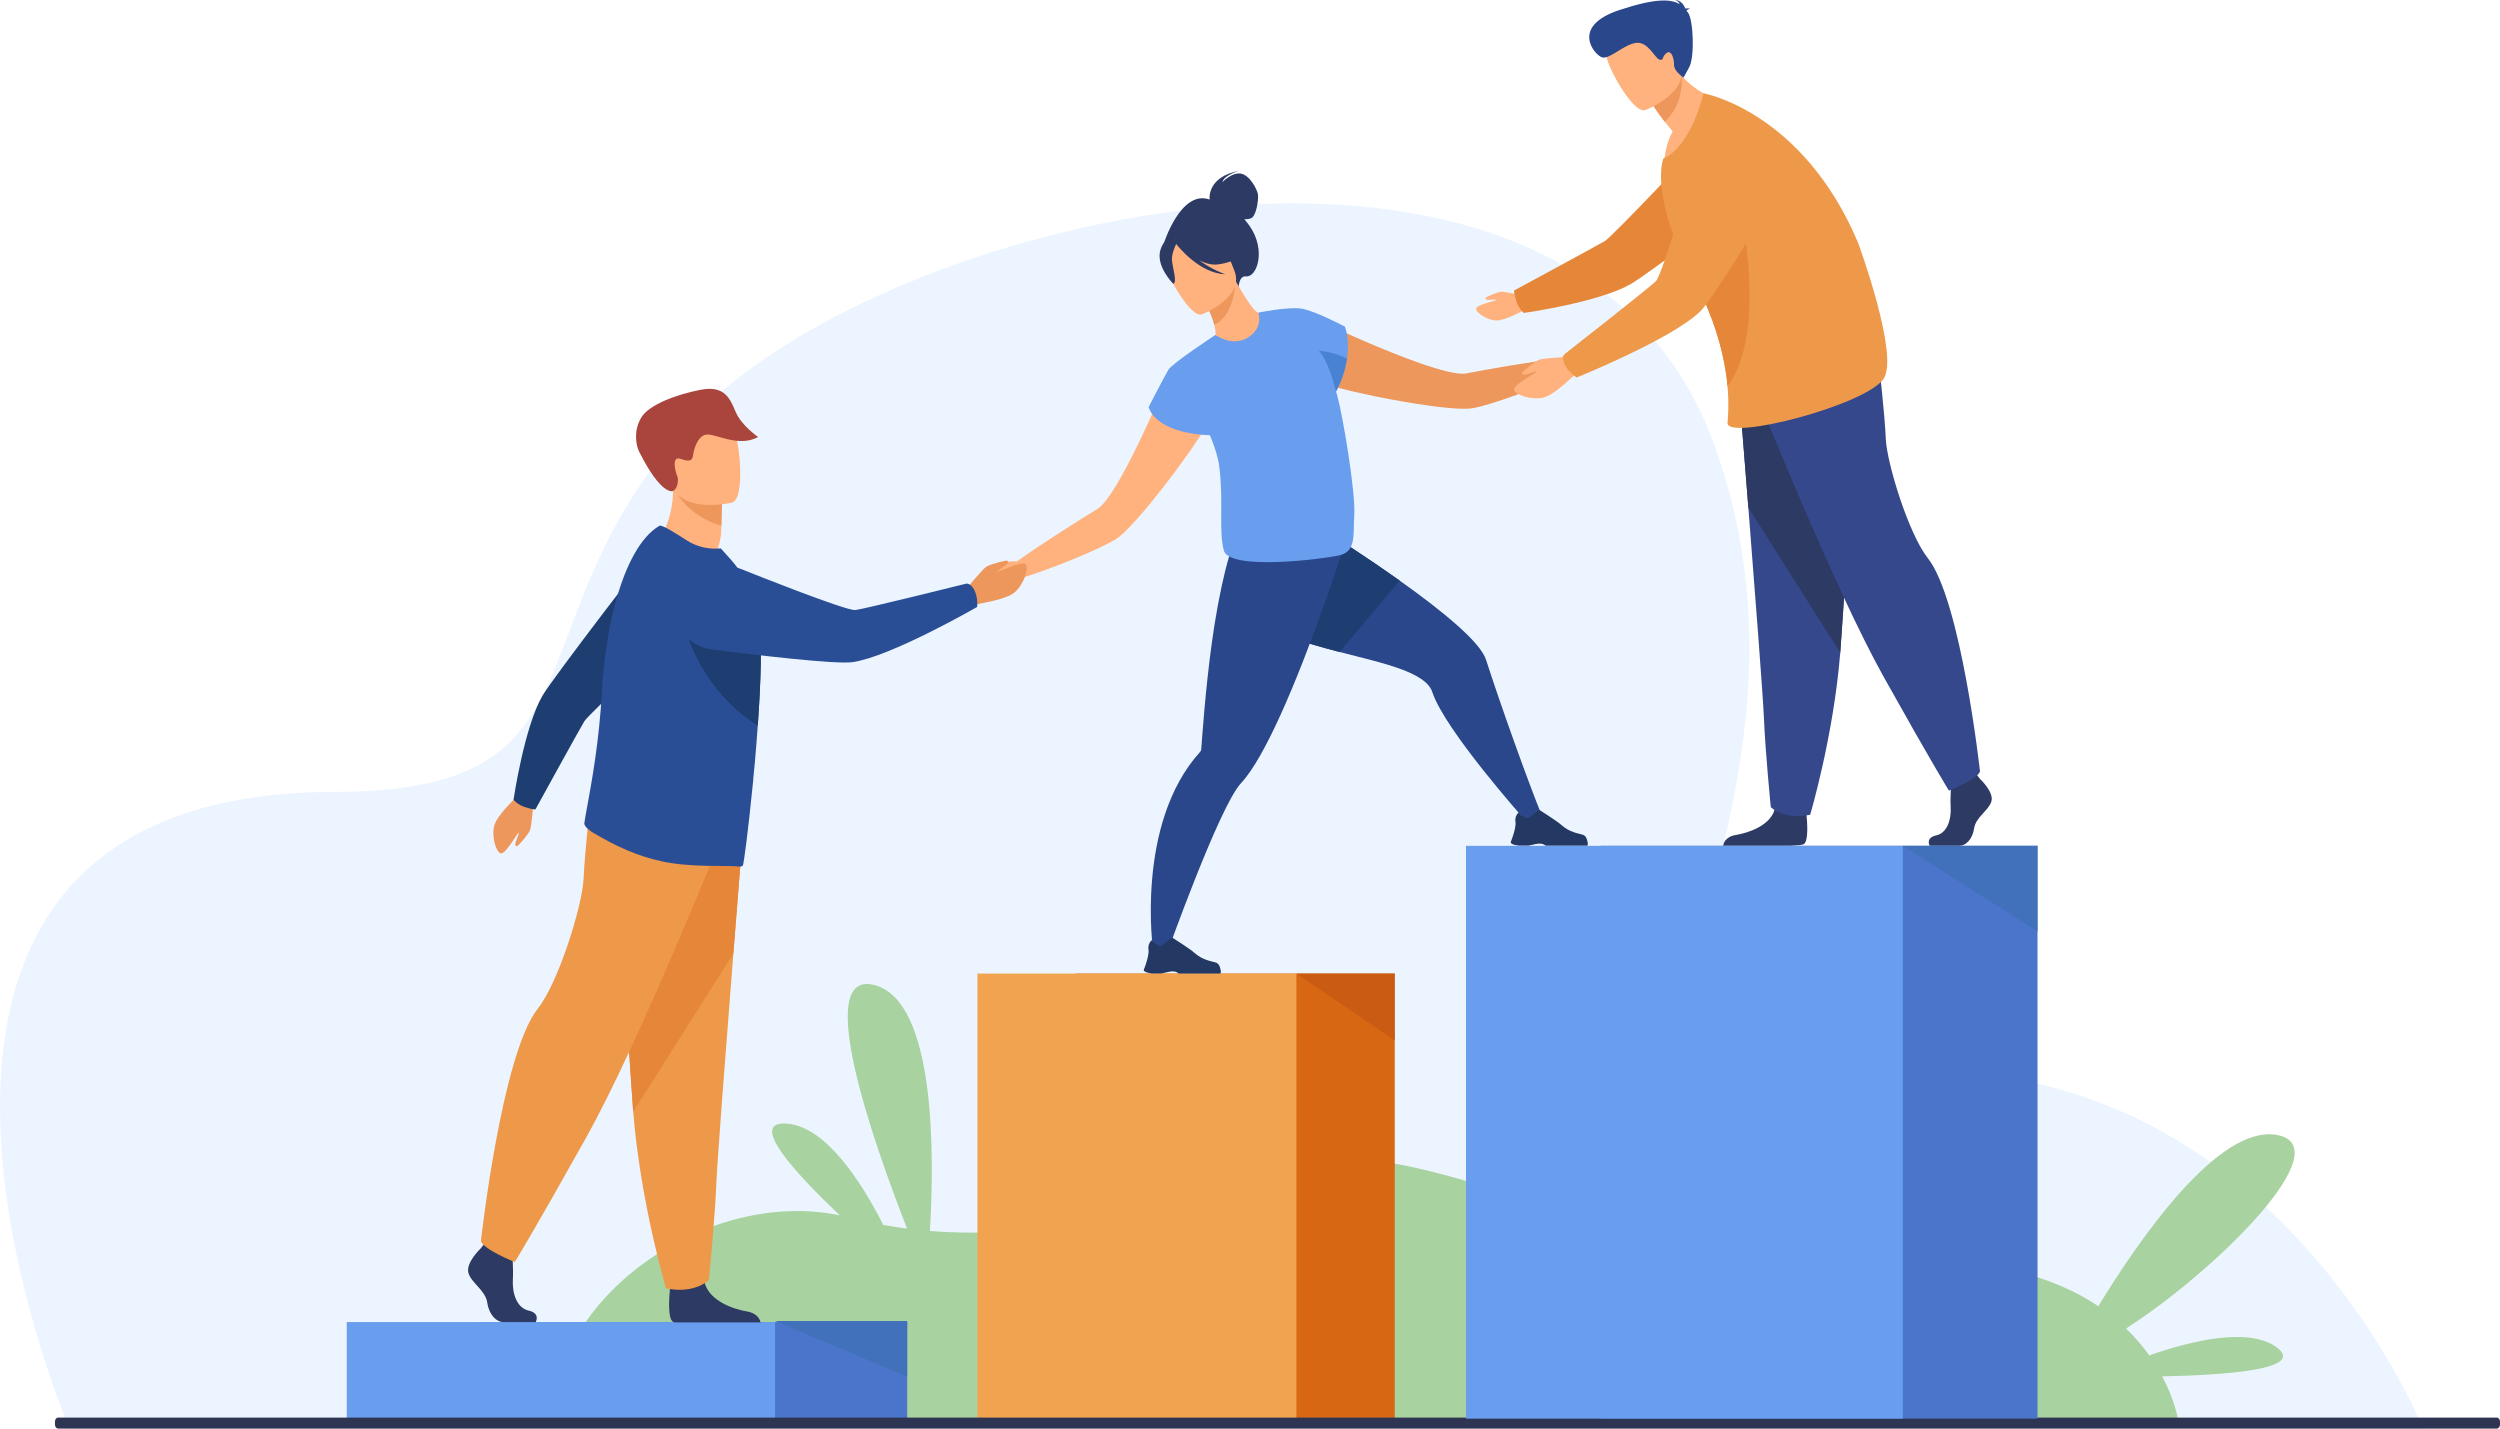 <svg width="455" height="260" viewBox="0 0 455 260" fill="none" xmlns="http://www.w3.org/2000/svg">
<path d="M12.643 260C12.643 260 -37.195 144.115 61.03 144.115C112.93 144.115 91.55 112.319 126.834 75.522C162.119 38.725 285.515 9.326 311.781 80.383C338.044 151.44 273.137 205.389 335.856 196.133C411.226 185.012 441 260 441 260H12.643Z" fill="#ECF5FF"/>
<path d="M414.341 245.203C409.249 241.487 398.844 243.996 391.163 246.679C390.016 245.07 388.624 243.41 386.941 241.79C403.486 231.149 426.337 208.456 414.225 206.534C403.697 204.865 389.489 225.291 381.895 237.725C374.009 232.428 361.926 228.535 343.479 229.886C295.603 233.39 258.201 202.558 230.631 212.841C208.711 221.017 188.621 225.598 169.247 224.033C170.081 209.902 170.262 182.157 159.147 179.28C147.864 176.358 158.931 207.866 165.083 223.599C163.639 223.414 162.199 223.194 160.763 222.94C156.78 215.1 150.217 204.838 143.009 204.486C136.221 204.156 144.598 213.38 152.842 221.196C129.15 216.229 101.045 235.458 100.578 258.193H396.369C396.369 258.193 395.846 254.874 393.523 250.499C404.955 250.276 419.872 249.239 414.339 245.203H414.341Z" fill="#A8D29F"/>
<path d="M165.109 240.617H87.148V258.193H165.109V240.617Z" fill="#4A75CB"/>
<path d="M141.068 240.617H63.109V258.195H141.068V240.617Z" fill="#699DEE"/>
<path d="M195.794 258.199H253.844V177.191H195.794V258.199Z" fill="#D86713"/>
<path d="M177.896 258.199H235.945V177.191H177.896V258.199Z" fill="#F1A34F"/>
<path d="M235.93 177.188L253.829 189.351V177.188H235.93Z" fill="#C95C12"/>
<path d="M287.714 62.817C286.816 62.68 284.112 65.178 284.112 65.178C278.338 65.845 269.894 67.375 266.856 67.959C264.701 68.374 258.908 66.402 253.248 64.137C246.517 61.443 239.977 58.336 239.977 58.336C236.241 58.145 232 64.949 239.575 69.276C240.731 69.937 245.077 71.062 250.078 72.091C256.98 73.51 265.132 74.743 267.908 74.31C271.132 73.807 280.257 70.474 285.685 67.921C285.685 67.921 285.691 67.919 285.699 67.915C285.72 67.905 285.739 67.896 285.758 67.886C286.085 67.734 287.413 67.144 288.299 67.196C289.316 67.256 291.581 65.398 291.65 64.902C291.72 64.407 288.61 62.956 287.712 62.819L287.714 62.817Z" fill="#ED975D"/>
<path d="M280.664 148.524L277.485 149.169C277.485 149.169 262.935 132.849 260.69 125.98C259.489 122.31 251.808 120.724 243.78 118.652C236.793 116.848 229.545 114.676 226.081 110.436C218.64 101.327 230.755 90.133 230.755 90.133C230.755 90.133 243.635 97.777 254.748 105.671C262.514 111.189 269.417 116.83 270.458 120.072C272.983 127.957 278.342 142.944 280.664 148.524Z" fill="#2B478B"/>
<path d="M276.4 153.908H278.187C278.786 153.813 279.228 153.64 279.844 153.561C280.776 153.439 281.207 153.821 281.291 153.908C281.303 153.919 281.309 153.925 281.309 153.925H288.905C289.096 153.653 288.913 153.021 288.733 152.556C288.612 152.24 288.349 152.001 288.023 151.907C287.218 151.674 285.629 151.466 284.175 150.151C283.357 149.413 280.224 147.437 280.224 147.437L280.207 147.434C280.137 147.434 279.811 147.536 278.384 148.736C277.647 149.357 276.392 147.861 276.392 147.861C276.392 147.861 276.157 148.056 275.981 148.418C275.84 148.706 275.736 149.099 275.817 149.583C275.931 150.267 275.564 151.537 275.272 152.395C275.095 152.915 274.946 153.285 274.946 153.285C274.946 153.285 274.861 153.713 276.4 153.906V153.908Z" fill="#233862"/>
<path d="M254.748 105.671L243.78 118.652C236.793 116.848 229.545 114.676 226.081 110.436C218.64 101.327 230.755 90.133 230.755 90.133C230.755 90.133 243.635 97.777 254.748 105.671Z" fill="#1E3D70"/>
<path d="M244.783 98.891C244.783 98.891 243.899 101.674 242.459 105.862C240.638 111.159 237.928 118.698 234.986 125.691C234.339 127.227 233.683 128.738 233.021 130.193C230.575 135.574 228.071 140.186 225.869 142.532C221.908 146.747 212.281 173.838 212.281 173.838L209.881 173.175C209.881 173.175 206.536 150.041 218.385 136.877C218.512 136.737 218.61 136.575 218.624 136.386C218.624 136.386 218.624 136.382 218.624 136.38C218.782 134.431 219.346 125.704 220.572 116.864C220.873 114.693 221.215 112.519 221.599 110.436C221.622 110.303 221.649 110.17 221.672 110.039C223.475 100.402 225.201 96.116 227.429 93.961L243.81 98.617L244.779 98.893L244.783 98.891Z" fill="#2B478B"/>
<path d="M209.609 177.165H211.396C211.995 177.071 212.437 176.897 213.053 176.818C213.985 176.697 214.416 177.079 214.5 177.165C214.512 177.177 214.518 177.183 214.518 177.183H222.114C222.305 176.911 222.122 176.279 221.942 175.814C221.821 175.498 221.558 175.259 221.232 175.165C220.427 174.932 218.838 174.725 217.384 173.411C216.566 172.673 213.433 170.695 213.433 170.695L213.416 170.691C213.346 170.691 213.02 170.794 211.593 171.994C210.856 172.615 209.601 171.119 209.601 171.119C209.601 171.119 209.366 171.314 209.19 171.676C209.049 171.962 208.945 172.357 209.028 172.84C209.142 173.525 208.775 174.795 208.483 175.652C208.306 176.173 208.157 176.543 208.157 176.543C208.157 176.543 208.072 176.973 209.611 177.163L209.609 177.165Z" fill="#233862"/>
<path d="M213.125 67.432C213.125 67.432 210.384 74.127 207.223 80.644C204.565 86.123 201.612 91.476 199.739 92.617C197.098 94.228 189.825 98.771 185.105 102.159C185.105 102.159 181.421 102.132 180.85 102.835C180.279 103.539 178.958 106.702 179.342 107.022C179.728 107.342 182.655 107.193 183.367 106.465C183.987 105.83 185.369 105.374 185.713 105.268C185.734 105.262 185.755 105.254 185.776 105.248C185.786 105.246 185.792 105.245 185.792 105.245C191.527 103.483 200.521 99.813 203.243 98.019C205.586 96.473 210.785 90.082 214.93 84.394C217.935 80.27 220.387 76.517 220.796 75.251C223.48 66.962 215.756 64.782 213.123 67.434L213.125 67.432Z" fill="#FFB27D"/>
<path d="M227.462 41.176C227.136 40.701 226.808 40.283 226.48 39.909C226.885 39.917 227.325 39.879 227.69 39.728C228.651 39.331 229.092 36.282 228.947 35.376C228.802 34.472 227.466 31.857 225.818 31.595C224.169 31.334 222.466 33.162 222.466 33.162C222.771 31.843 225.559 31.082 225.559 31.082C219.816 32.14 220.107 35.964 220.148 36.317C214.889 34.447 211.805 44.333 211.805 44.333L225.424 52.345C225.424 52.345 225.459 50.161 226.76 50.302C228.787 50.521 230.472 45.553 227.464 41.176H227.462Z" fill="#2C3A64"/>
<path d="M228.33 61.917C225.205 63.388 221.059 61.27 221.082 61.246C221.35 60.978 221.255 60.179 221.01 59.13C220.765 58.037 220.184 56.546 219.113 54.763C218.889 54.383 218.667 54.005 218.398 53.604L218.756 53.471L224.827 51.043C224.827 51.043 225.809 52.803 226.836 54.408C227.707 55.746 228.622 56.948 229.023 56.904C229.047 56.881 233.064 59.645 228.332 61.919L228.33 61.917Z" fill="#FFB27D"/>
<path d="M224.816 51.645C224.659 53.805 223.924 57.706 220.999 59.132C220.754 58.039 220.173 56.548 219.102 54.765L224.816 51.645Z" fill="#ED975D"/>
<path d="M218.751 57.225C218.751 57.225 226.654 54.114 224.639 49.231C222.623 44.347 222.286 40.656 217.154 42.435C212.023 44.214 211.817 46.478 212.093 48.273C212.369 50.067 216.643 57.91 218.751 57.225Z" fill="#FFB27D"/>
<path d="M221.698 48.12C225.346 47.605 226.412 46.133 226.412 46.133C226.412 46.133 223.051 45.169 221.076 41.883C221.076 41.883 216.974 40.501 213.934 42.81C213.748 43.051 213.615 43.332 213.55 43.666C212.853 43.438 211.805 43.496 211.2 45.464C210.291 48.417 213.523 51.643 213.523 51.643C214.306 51.421 213.422 48.791 213.299 47.385C213.208 46.352 213.766 45.028 214.067 44.4C214.453 44.901 218.304 49.731 223.005 49.924C223.005 49.924 220.522 49.064 218.262 47.382C219.385 47.933 220.58 48.278 221.696 48.12H221.698Z" fill="#2C3A64"/>
<path d="M243.374 71.983C243.306 71.747 243.235 71.503 243.159 71.252C244.333 69.013 244.91 66.993 245.154 65.285C245.69 61.675 244.775 59.447 244.775 59.447C244.775 59.447 239.293 56.544 236.872 56.174C236.862 56.171 236.851 56.167 236.841 56.165C236.812 56.161 236.779 56.157 236.745 56.155C234.301 55.818 229.011 56.897 229.011 56.897C229.011 56.897 230.033 59.609 227.152 61.419C224.274 63.227 221.199 60.956 221.199 60.956C221.106 61.018 221.008 61.087 220.906 61.158C220.906 61.158 213.331 66.148 212.649 67.289C211.97 68.43 209.055 74.076 209.055 74.076C209.055 74.076 209.979 78.817 220.213 79.212C221.054 81.249 221.697 83.236 221.907 84.894C222.72 91.329 221.776 96.404 222.724 100.16C223.672 103.917 240.746 101.776 243.839 101.053C246.931 100.33 246.235 97.034 246.474 93.831C246.773 89.807 244.381 75.535 243.374 71.984V71.983Z" fill="#699DEE"/>
<path d="M245.151 65.287C244.905 67.002 244.324 69.03 243.141 71.281C242.873 70.1 241.78 65.776 240.016 63.816C240.016 63.816 242.985 64.084 245.149 65.287H245.151Z" fill="#4A82D3"/>
<path d="M175.627 107.453C175.627 107.453 178.808 103.604 179.493 103.149C180.179 102.694 183.183 101.896 183.354 102.056C183.526 102.216 183.534 102.449 183.161 102.777C182.789 103.104 181.368 103.933 181.571 104.026C181.773 104.118 186.061 101.989 186.679 102.706C187.296 103.423 186.329 106.381 184.677 107.8C183.024 109.218 178.094 109.823 177.783 110.02C175.154 111.699 175.627 107.451 175.627 107.451V107.453Z" fill="#ED975D"/>
<path d="M119.617 98.565C119.617 98.565 124.186 103.979 130.007 101.714C130.007 101.714 131.26 98.69 131.277 96.462C131.277 96.188 131.283 95.922 131.287 95.67C131.317 93.16 131.402 91.752 131.402 91.752C131.402 91.752 131.402 91.752 131.397 91.752C131.132 91.642 122.499 88.103 122.507 88.396C122.656 95.184 119.617 98.565 119.617 98.565Z" fill="#FFB27D"/>
<path d="M123.381 90.016C124.213 91.556 127.07 94.571 131.293 95.671C131.324 93.162 131.409 91.753 131.409 91.753C131.409 91.753 131.409 91.753 131.403 91.753C131.164 91.689 123.133 89.563 123.381 90.016Z" fill="#ED975D"/>
<path d="M133.218 91.487C133.218 91.487 123.51 93.765 122.182 87.707C120.854 81.65 118.707 77.864 124.848 76.153C130.991 74.441 132.705 76.49 133.641 78.404C134.577 80.318 135.709 90.737 133.218 91.487Z" fill="#FFB27D"/>
<path d="M122.509 89.364C122.376 89.449 120.288 90.089 116.332 82.222C115.711 80.986 115.288 78.315 116.736 75.954C118.183 73.593 123.316 71.737 127.581 70.929C131.845 70.122 132.868 72.517 133.874 74.925C134.928 77.451 137.972 79.533 137.972 79.533C134.295 81.584 129.866 78.65 128.332 79.132C126.797 79.614 126.255 82.029 126.141 82.804C126.025 83.577 125.849 84.22 123.919 83.528C121.988 82.837 123.046 86.259 123.355 86.913C123.355 86.913 123.618 88.655 122.511 89.362L122.509 89.364Z" fill="#A9453D"/>
<path d="M97.505 240.622H91.627C90.395 240.622 89.025 239.373 88.683 237.089C88.339 234.801 85.807 233.556 85.258 231.685C84.71 229.813 87.519 227.181 87.519 227.181L87.988 226.57L88.477 225.934L93.133 227.042C93.133 227.042 93.246 228.164 93.32 229.592C93.37 230.623 93.397 231.816 93.339 232.862C93.202 235.358 94.03 238.043 96.219 238.529C98.41 239.015 97.505 240.624 97.505 240.624V240.622Z" fill="#2C3A64"/>
<path d="M138.421 240.681H122.841C122.692 240.65 122.578 240.617 122.511 240.582C121.47 240.047 121.797 235.953 121.922 234.689C121.945 234.455 121.963 234.317 121.963 234.317C121.963 234.317 127.441 229.812 128.196 233.26C128.219 233.368 128.248 233.474 128.277 233.579C129.229 236.807 133.48 238.274 135.935 238.682C137.811 238.996 138.298 240.12 138.423 240.681H138.421Z" fill="#2C3A64"/>
<path d="M135.283 150.719C135.283 150.719 134.451 161.084 133.472 173.543C132.142 190.469 130.544 211.257 130.386 215.195C130.112 222.033 129.015 232.973 129.015 232.973C129.015 232.973 126.415 235.571 121.208 234.476C121.208 234.476 116.57 218.861 115.243 202.337C115.222 202.066 115.203 201.794 115.182 201.52C113.95 184.7 112.031 149.281 112.031 149.281L135.279 150.717L135.283 150.719Z" fill="#EE9849"/>
<path d="M135.281 150.717C135.281 150.717 134.449 161.082 133.471 173.541L115.243 202.337C115.222 202.066 115.203 201.794 115.182 201.52C113.95 184.7 112.031 149.281 112.031 149.281L135.279 150.717H135.281Z" fill="#E58638"/>
<path d="M131.491 151.95C131.491 151.95 116.493 189.488 106.631 207.129C96.768 224.77 93.687 229.692 93.687 229.692C93.687 229.692 88.037 227.435 87.523 225.897C87.523 225.897 91.296 191.841 97.9 183.538C101.631 178.847 106.015 164.769 106.22 159.847C106.424 154.924 107.555 145.18 107.555 145.18L131.491 151.949V151.95Z" fill="#EE9849"/>
<path d="M97.137 145.703C97.137 145.703 96.749 150.39 96.463 151.111C96.18 151.83 94.282 154.062 94.064 154.031C93.846 154 93.712 153.823 93.824 153.37C93.936 152.915 94.589 151.512 94.382 151.548C94.176 151.585 92.004 155.538 91.141 155.314C90.276 155.091 89.431 152.281 89.946 150.296C90.462 148.31 93.952 145.194 94.085 144.874C95.216 142.162 97.139 145.703 97.139 145.703H97.137Z" fill="#ED975D"/>
<path d="M95.526 146.887C97.187 147.419 97.453 147.3 97.453 147.3C97.453 147.3 105.532 132.613 106.35 131.268C107.169 129.923 123.506 114.799 123.506 114.799L119.307 99.168C119.307 99.168 100.727 123.19 98.719 126.638C95.403 132.334 93.461 145.565 93.461 145.565C93.461 145.565 94.222 146.471 95.526 146.889V146.887Z" fill="#1E3D70"/>
<path d="M138.456 120.933C138.398 124.144 138.211 127.752 137.96 131.416C137.945 131.634 137.929 131.852 137.914 132.068C137.752 134.338 137.578 136.614 137.377 138.833C137.296 139.723 137.211 140.602 137.122 141.465L137.109 141.581C137.101 141.905 137.063 142.256 137.026 142.576C136.207 150.888 135.348 157.455 135.188 157.555C134.997 157.682 134.783 157.746 134.549 157.717C132.366 157.443 125.853 157.938 120.519 156.778C116.019 155.83 112.145 154.034 108.037 151.611C107.492 151.289 106.249 150.437 106.349 149.801C106.448 149.102 106.631 148.09 106.865 146.82C107.674 142.398 109.069 134.793 109.546 125.892C109.639 124.235 109.774 122.597 109.95 120.987C110.407 116.793 111.141 112.81 112.125 109.271C113.953 102.697 116.641 97.665 120.011 95.695C120.451 95.448 122.822 96.953 124.997 98.349C127.007 99.636 129.125 99.991 131.182 99.811L132.993 101.812C135.186 104.358 137.522 107.748 138.161 112.565C138.209 112.921 138.25 113.299 138.284 113.7C138.462 115.662 138.505 118.146 138.454 120.93L138.456 120.933Z" fill="#2A4E96"/>
<path d="M138.457 120.932C138.399 124.143 138.212 127.751 137.961 131.415C137.946 131.633 137.93 131.851 137.915 132.066C125.444 124.272 123.523 110.012 123.523 110.012C129.658 110.28 134.533 111.689 138.289 113.703C138.467 115.665 138.509 118.149 138.459 120.932H138.457Z" fill="#1E3D70"/>
<path d="M177.522 107.84C176.88 106.104 175.88 106.217 175.88 106.217C175.88 106.217 157.338 110.832 155.674 111.028C154.01 111.227 135.708 103.893 135.708 103.893C135.708 103.893 128.503 100.665 125.129 103.612C122.197 106.173 122.063 109.417 122.749 112.142C123.567 115.39 126.318 117.787 129.644 118.211C137.111 119.162 152.01 120.948 155.132 120.515C162.081 119.549 177.829 110.473 177.829 110.473C177.829 110.473 178.026 109.203 177.522 107.84Z" fill="#2A4E96"/>
<path d="M360.364 141.77C360.364 141.77 362.939 144.154 362.437 145.848C361.935 147.542 359.609 148.672 359.296 150.742C358.982 152.812 357.725 153.941 356.594 153.941H351.202C351.202 153.941 350.37 152.484 352.38 152.045C354.391 151.605 355.148 149.173 355.022 146.914C354.897 144.655 355.211 141.645 355.211 141.645L359.483 140.641L360.364 141.77Z" fill="#2C3A64"/>
<path d="M328.25 153.654C327.989 153.785 327.07 153.875 325.81 153.935H313.617C313.658 153.573 313.942 152.281 315.936 151.961C318.188 151.595 322.09 150.288 322.96 147.413C322.989 147.32 323.014 147.226 323.036 147.131C323.727 144.057 328.752 148.072 328.752 148.072C328.752 148.072 328.767 148.195 328.788 148.405C328.906 149.535 329.203 153.181 328.25 153.656V153.654Z" fill="#2C3A64"/>
<path d="M316.539 71.438C316.539 71.438 317.302 80.947 318.199 92.378C319.419 107.907 320.886 126.98 321.031 130.594C321.282 136.867 322.288 146.905 322.288 146.905C322.288 146.905 324.674 149.289 329.452 148.285C329.452 148.285 333.708 133.957 334.924 118.798C334.944 118.55 334.963 118.299 334.98 118.048C336.112 102.616 337.87 70.121 337.87 70.121L316.541 71.438H316.539Z" fill="#35488B"/>
<path d="M316.539 71.439C316.539 71.439 317.302 80.949 318.199 92.38L334.922 118.798C334.942 118.55 334.961 118.299 334.978 118.048C336.11 102.616 337.868 70.121 337.868 70.121L316.539 71.438V71.439Z" fill="#2C3A64"/>
<path d="M320.023 72.569C320.023 72.569 333.783 107.009 342.831 123.193C351.879 139.377 354.707 143.895 354.707 143.895C354.707 143.895 359.89 141.825 360.362 140.414C360.362 140.414 356.902 109.168 350.843 101.553C347.418 97.249 343.397 84.334 343.21 79.816C343.021 75.3 341.984 66.359 341.984 66.359L320.025 72.569H320.023Z" fill="#35488B"/>
<path d="M277.579 53.893C277.579 53.893 273.848 53.041 273.218 53.084C272.591 53.126 270.392 54.045 270.363 54.223C270.334 54.4 270.439 54.544 270.817 54.572C271.197 54.596 272.446 54.437 272.367 54.589C272.288 54.739 268.688 55.447 268.649 56.169C268.609 56.892 270.581 58.237 272.247 58.328C273.913 58.419 277.189 56.485 277.471 56.46C279.853 56.252 277.577 53.895 277.577 53.895L277.579 53.893Z" fill="#FFB27D"/>
<path d="M275.985 54.837C275.45 53.135 275.575 52.863 275.575 52.863C275.575 52.863 290.704 44.695 292.09 43.866C293.476 43.038 309.111 26.426 309.111 26.426L325.125 30.826C325.125 30.826 300.343 49.673 296.791 51.705C290.922 55.059 277.33 56.957 277.33 56.957C277.33 56.957 276.405 56.172 275.985 54.835V54.837Z" fill="#E58638"/>
<path d="M313.964 18.35C313.964 18.35 308.35 28.212 302.862 29.5C302.862 29.5 303.09 26.186 304.428 23.92C303.881 23.276 303.401 22.684 302.984 22.154C301.602 20.387 300.945 19.306 300.945 19.306L302.808 14.306L304.073 10.914C304.681 12.015 305.349 12.953 306.047 13.755C309.644 17.883 313.966 18.35 313.966 18.35H313.964Z" fill="#FFB27D"/>
<path d="M306.047 13.759C306.047 13.759 306.717 18.701 302.984 22.159C301.602 20.391 300.945 19.31 300.945 19.31L302.808 14.31C304.804 13.703 306.047 13.759 306.047 13.759Z" fill="#ED975D"/>
<path d="M299.465 20.037C299.465 20.037 307.854 16.772 305.737 11.587C303.619 6.402 303.277 2.49 297.832 4.356C292.386 6.221 292.16 8.621 292.446 10.523C292.731 12.425 297.229 20.753 299.467 20.038L299.465 20.037Z" fill="#FFB27D"/>
<path d="M342.798 68.965C339.414 73.822 314.114 80.313 314.413 76.95C314.527 75.662 314.681 73.394 314.409 70.318C314.346 69.597 314.257 68.834 314.141 68.026C313.498 63.609 311.971 57.927 308.566 51.353C308.311 50.859 308.045 50.364 307.769 49.861C306.367 47.315 305.172 44.624 304.261 41.992C302.508 36.934 301.802 32.095 302.686 28.932C302.69 28.916 302.696 28.903 302.699 28.888C307.989 26.446 310.037 16.977 310.037 16.977C310.037 16.977 328.081 20.211 338.186 44.224C338.186 44.224 345.74 64.736 342.796 68.965H342.798Z" fill="#EE9849"/>
<path d="M314.414 70.317C314.35 69.596 314.261 68.832 314.145 68.025C313.503 63.607 311.976 57.926 308.57 51.351C309.155 47.813 309.962 44.87 310.848 43.546C314.447 38.161 316.543 37.32 316.543 37.32C316.543 37.32 321.94 60.042 314.414 70.317Z" fill="#E58638"/>
<path d="M285.961 64.906C285.961 64.906 280.969 65.168 280.197 65.446C279.423 65.724 276.993 67.66 277.02 67.894C277.047 68.127 277.23 68.271 277.715 68.169C278.201 68.065 279.712 67.419 279.666 67.637C279.62 67.855 275.354 70.027 275.562 70.948C275.771 71.872 278.728 72.855 280.853 72.375C282.979 71.893 286.399 68.296 286.743 68.165C289.66 67.055 285.959 64.906 285.959 64.906H285.961Z" fill="#FFB27D"/>
<path d="M285.031 66.796C284.031 65.183 284.751 64.447 284.751 64.447C284.751 64.447 300.169 52.393 301.378 51.175C302.586 49.957 308.184 30.568 308.184 30.568C308.184 30.568 310.111 22.721 314.624 21.856C318.545 21.105 321.255 23.041 323.029 25.312C325.143 28.018 325.35 31.749 323.597 34.7C319.661 41.322 311.719 54.471 309.398 56.716C304.236 61.716 286.967 68.7 286.967 68.7C286.967 68.7 285.814 68.061 285.029 66.794L285.031 66.796Z" fill="#EE9849"/>
<path d="M306.943 1.956C307.001 1.841 307.173 1.717 307.59 1.59C307.59 1.59 307.2 1.459 306.744 1.559C306.508 0.985 305.937 0.008 304.862 0C304.862 0 305.478 0.16 305.705 0.775C304.234 -0.156 301.507 -0.426 294.698 1.837C285.726 4.82 290.208 10.022 291.567 10.438C292.928 10.855 295.432 8.18 297.683 7.813C299.933 7.447 301.153 10.579 302.011 10.839C302.87 11.1 302.381 10.386 303.281 9.673C304.18 8.96 304.696 10.639 304.676 11.819C304.657 12.998 306.41 14.116 306.41 14.116L307.439 12.233C308.468 10.35 308.188 3.515 307.205 2.284C307.118 2.176 307.032 2.064 306.943 1.954V1.956Z" fill="#2B478B"/>
<path d="M10.585 258H454.415C454.738 258 455 258.33 455 258.737V259.263C455 259.67 454.738 260 454.415 260H10.585C10.262 260 10 259.67 10 259.263V258.737C10 258.33 10.262 258 10.585 258Z" fill="#2E3552"/>
<path d="M165.108 240.418V250.558L141.07 240.418H165.108Z" fill="#4271BC"/>
<path d="M370.827 153.934H291.328V258.186H370.827V153.934Z" fill="#4A75CB"/>
<path d="M346.313 153.941H266.812V258.194H346.313V153.941Z" fill="#699DEE"/>
<path d="M370.825 153.941V169.53L346.312 153.941H370.825Z" fill="#4271BC"/>
</svg>
